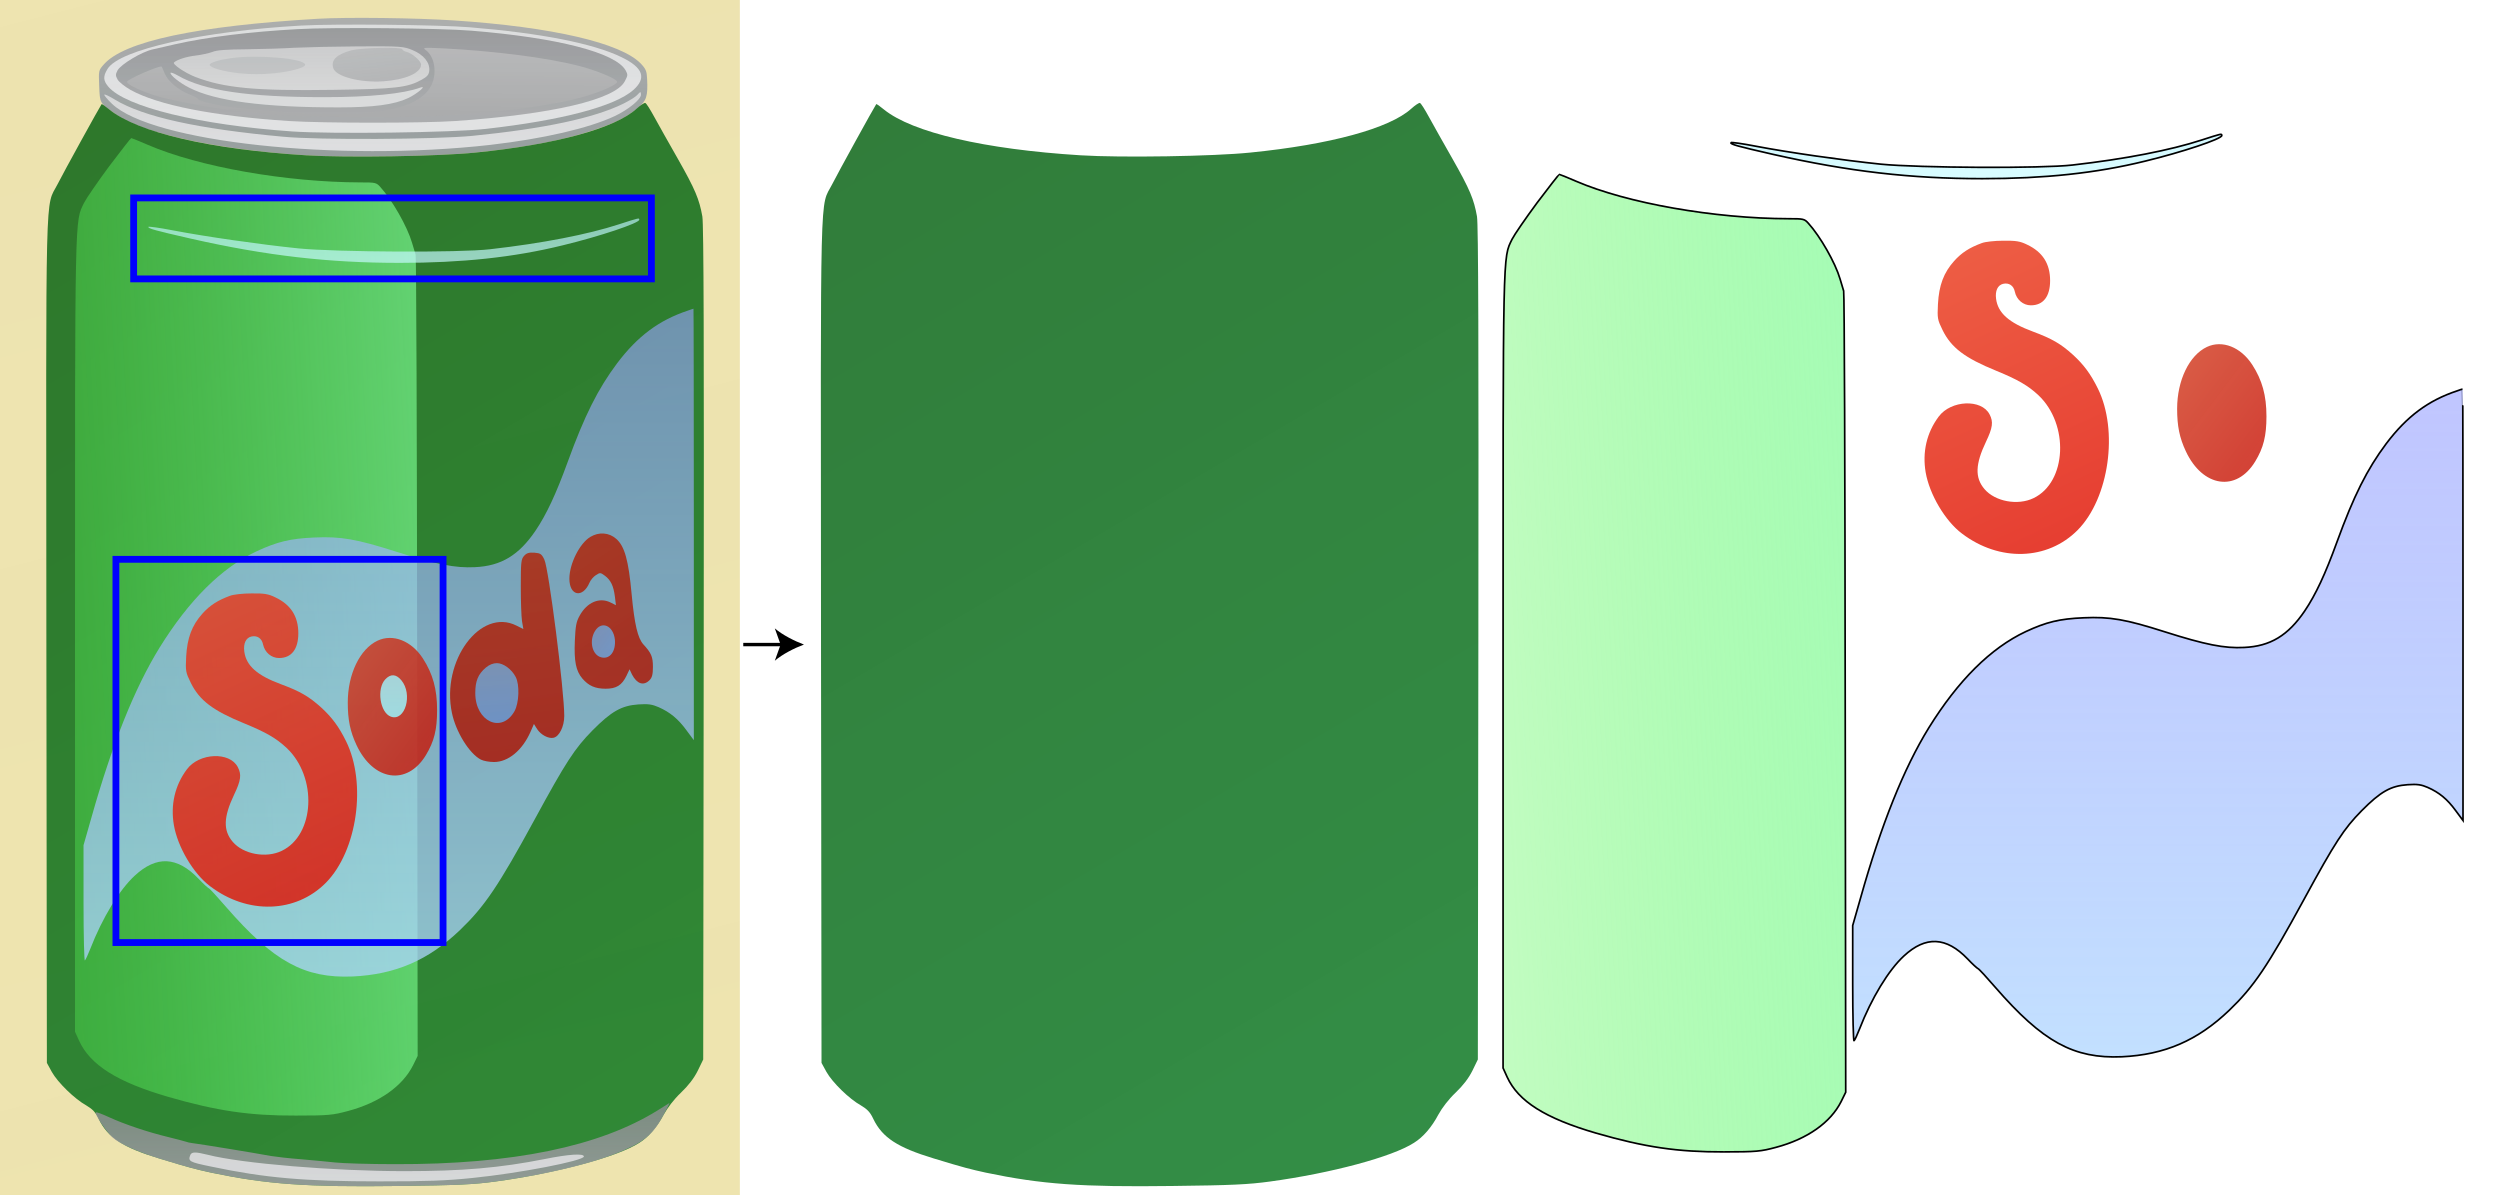 <?xml version="1.0" encoding="utf-8"?>
<!-- Generator: Adobe Illustrator 26.5.0, SVG Export Plug-In . SVG Version: 6.00 Build 0)  -->
<svg version="1.1" id="图层_1" xmlns="http://www.w3.org/2000/svg" xmlns:xlink="http://www.w3.org/1999/xlink" x="0px" y="0px"
	 viewBox="0 0 1466.5 701" style="enable-background:new 0 0 1466.5 701;" xml:space="preserve">
<style type="text/css">
	.st0{fill:none;}
	.st1{fill:#D3D3D3;}
	.st2{fill:url(#SVGID_00000114045026532573490120000008182173064314738864_);}
	.st3{fill:url(#region-1-1_00000062177487749846660930000000699979964183067068_);}
	.st4{fill:url(#region-2-1_00000134240739326953705140000017946111773282949305_);}
	.st5{fill:url(#region-2-2_00000086665521107660339950000011776726917938298249_);}
	.st6{fill:url(#region-3-1_00000026880355755885758110000013809175124707050126_);}
	.st7{fill:url(#region-3-2_00000060730900710046849920000002743099776028690085_);}
	.st8{fill:url(#region-3-3_00000076580923517391722050000000074111097751992234_);}
	.st9{fill:url(#region-3-4_00000037673959217203432550000007884608549625558937_);}
	.st10{fill:url(#region-4-1_00000160903826446380768440000005621716134773697943_);}
	.st11{fill:url(#region-4-2_00000030480950957226424170000001088152388976063120_);}
	.st12{fill:url(#region-4-3_00000121987056800062277500000006789322946373137837_);}
	.st13{fill:url(#region-4-4_00000116957997511739698100000002981422241912338064_);}
	.st14{fill:url(#region-5-1_00000145041657048163135730000005803141757278548099_);}
	.st15{fill:url(#region-5-2_00000102537052239862522100000017293761345268844949_);}
	.st16{fill:url(#region-5-3_00000119106771630898902580000011939591405658994622_);}
	.st17{fill:url(#region-5-4_00000137090352930922512440000004772922283452901509_);}
	.st18{fill:url(#region-5-5_00000149344239643442707810000008184049315035217072_);}
	.st19{fill:url(#region-5-6_00000015313620245574723200000018013758943752944553_);}
	.st20{fill:url(#region-5-7_00000000916915090826360640000009083286541096171944_);}
	.st21{fill:url(#region-6-1_00000106112702870331733170000006570149666350125703_);}
	.st22{fill:url(#region-6-2_00000150792195640730735510000018314670320099407512_);}
	.st23{fill:url(#region-6-3_00000113345231325330926010000006607447319011239585_);}
	.st24{fill:url(#region-6-4_00000132805306720994897820000012729925415570863536_);}
	.st25{fill:url(#region-6-5_00000159444278974845146340000018431401343301791645_);}
	.st26{fill:url(#region-3-3-2_00000163781689590867857660000006858392030449272993_);stroke:#000000;stroke-miterlimit:10;}
	.st27{fill:url(#region-4-2-2_00000076579101533608339320000004654261217903926198_);stroke:#000000;stroke-miterlimit:10;}
	.st28{fill:url(#region-4-3-2_00000023245281114448243510000003042471512669379492_);stroke:#000000;stroke-miterlimit:10;}
	.st29{fill:url(#region-5-4-2_00000137095712965824047100000013976629224678271165_);}
	.st30{fill:url(#region-5-7-2_00000001640645651957355230000007894672618625418398_);}
	.st31{fill:none;stroke:#000000;stroke-width:2;stroke-miterlimit:10;}
	.st32{fill:none;stroke:#0000FF;stroke-width:4;stroke-miterlimit:10;}
	.st33{fill:url(#region-2-2_00000159436355555357193980000011409682135967809190_);}
</style>
<pattern  y="701" width="40" height="40" patternUnits="userSpaceOnUse" id="SVGID_1_" viewBox="0 -40 40 40" style="overflow:visible;">
	<g>
		<rect y="-40" class="st0" width="40" height="40"/>
		<g>
			<rect y="-40" class="st0" width="40" height="40"/>
			<g>
				<rect y="-40" class="st0" width="40" height="40"/>
				<g>
					<rect y="-40" class="st0" width="40" height="40"/>
					<rect y="-40" class="st0" width="40" height="40"/>
					<rect y="-20" class="st1" width="20" height="20"/>
					<rect x="20" y="-40" class="st1" width="20" height="20"/>
				</g>
			</g>
		</g>
	</g>
</pattern>
<g id="_图层_3">
	<g id="_图层_1">
		
			<pattern  id="SVGID_00000071556320700689179640000012053147905717254062_" xlink:href="#SVGID_1_" patternTransform="matrix(1 0 0 -1 223 -33318.242)">
		</pattern>
		<rect style="fill:url(#SVGID_00000071556320700689179640000012053147905717254062_);" width="1466.5" height="701"/>
	</g>
</g>
<g id="_图层_1-2">
	<g id="layer-1">
		
			<linearGradient id="region-1-1_00000001648189528583284470000018134888337281521049_" gradientUnits="userSpaceOnUse" x1="-1403.349" y1="890.739" x2="-1403.169" y2="891.87" gradientTransform="matrix(434 0 0 701 609231 -624457)">
			<stop  offset="0" style="stop-color:#EDE3AF;stop-opacity:0.99"/>
			<stop  offset="1" style="stop-color:#EEE4AF"/>
		</linearGradient>
		<path id="region-1-1" style="fill:url(#region-1-1_00000001648189528583284470000018134888337281521049_);" d="M0,350.5V701h434V0
			H0V350.5z"/>
	</g>
	<g id="layer-2">
		
			<linearGradient id="region-2-1_00000152264317923738419450000015898867176870194096_" gradientUnits="userSpaceOnUse" x1="-1402.128" y1="896.966" x2="-1402.128" y2="897.966" gradientTransform="matrix(321.71 0 0 81.36 451297.406 -72967.969)">
			<stop  offset="0" style="stop-color:#3248A8;stop-opacity:0.34"/>
			<stop  offset="1" style="stop-color:#324F8A;stop-opacity:0.46"/>
		</linearGradient>
		<path id="region-2-1" style="fill:url(#region-2-1_00000152264317923738419450000015898867176870194096_);" d="M186.5,11
			C115.3,15.2,72.8,24.2,60.9,37.8c-3.1,3.5-3.1,3.6-2.7,12.8c0.4,10.2,0.2,9.8,10,16.6C84.8,78.6,128,87.9,179.5,91.1
			c23.8,1.5,78.1,0.6,99.5-1.6c28.5-2.9,50.5-7,68.8-13c12.7-4.2,19.6-7.6,26.2-13c5.3-4.4,6.1-7,5.6-17.2c-0.2-4.5-0.7-5.8-3.6-8.9
			C364.4,25.2,323.9,15.8,266.5,12C244.3,10.5,203.6,10,186.5,11z"/>
		
			<linearGradient id="region-2-2_00000041264938180507967260000003283613984717223859_" gradientUnits="userSpaceOnUse" x1="-1403.07" y1="890.796" x2="-1402.65" y2="891.986" gradientTransform="matrix(385.77 0 0 635.46 541400.875 -566068.312)">
			<stop  offset="0" style="stop-color:#005D0B;stop-opacity:0.81"/>
			<stop  offset="1" style="stop-color:#007218;stop-opacity:0.8"/>
		</linearGradient>
		<path id="region-2-2" style="fill:url(#region-2-2_00000041264938180507967260000003283613984717223859_);" d="M373.4,63.8
			c-12.7,11.5-47.5,21-94.4,25.7c-21.4,2.2-75.7,3.1-99.5,1.6C123,87.6,80.8,77.7,64.2,64.3c-2.4-2-4.4-3.4-4.6-3.2
			C58.5,62.6,36.8,102,33.8,108c-7.4,14.6-6.8-7.9-6.6,267.6l0.3,247.9l2.9,5.3c3.5,6.2,13.3,15.8,20.3,19.7c3.7,2.2,5.4,4,7.2,7.9
			c5.3,10.9,14.1,16.7,35.6,23.2c17.7,5.4,21.4,6.3,30.5,8.3c32.5,6.8,55.9,8.5,109.4,7.8c35-0.4,44.6-0.9,57.1-2.6
			c36-4.9,71.8-14.5,84.5-22.7c5.5-3.4,10.5-9.3,14.3-16.5c2.2-4,6-9,10.1-12.9c4.5-4.3,7.7-8.5,9.9-12.9l3.2-6.6l0.3-244
			c0.2-174,0-245.9-0.8-250.5c-1.8-10.1-4.1-15.7-14.3-33.7c-5.3-9.2-11.5-20.4-13.9-24.7c-2.4-4.4-4.7-8.1-5.3-8.2
			C378,60.2,375.6,61.8,373.4,63.8L373.4,63.8z"/>
	</g>
	<g id="layer-3">
		
			<linearGradient id="region-3-1_00000013159730120171921300000005660660224001207708_" gradientUnits="userSpaceOnUse" x1="-1402.038" y1="898.935" x2="-1402.038" y2="899.935" gradientTransform="matrix(314.99 0 0 63.48 441846.562 -57047.359)">
			<stop  offset="0" style="stop-color:#E9EAEB;stop-opacity:0.8"/>
			<stop  offset="1" style="stop-color:#F8F7F9;stop-opacity:0.76"/>
		</linearGradient>
		<path id="region-3-1" style="fill:url(#region-3-1_00000013159730120171921300000005660660224001207708_);" d="M176.5,15
			C118.7,18.3,70,29.1,63.1,40.4c-2.7,4.4-2.6,6.8,0.4,10.4c10,11.9,53.4,22.5,107.8,26.3c23.2,1.6,94.3,0.7,113.7-1.5
			c44.5-5,75.6-13.2,86.5-22.8c7.9-7,5.8-13.1-6.8-19.2c-16.5-8.1-47.5-14.2-89.2-17.6C257.8,14.5,196.1,13.9,176.5,15z"/>
		
			<linearGradient id="region-3-2_00000182509289951401479260000017715534455932258998_" gradientUnits="userSpaceOnUse" x1="-1402.031" y1="906.42" x2="-1402.031" y2="907.42" gradientTransform="matrix(314.83 0 0 34.52 441619.812 -31238.56)">
			<stop  offset="0" style="stop-color:#E4E4E5;stop-opacity:0.77"/>
			<stop  offset="1" style="stop-color:#EFEEF0;stop-opacity:0.8"/>
		</linearGradient>
		<path id="region-3-2" style="fill:url(#region-3-2_00000182509289951401479260000017715534455932258998_);" d="M373.6,55.9
			c-0.9,1-4.5,3.2-7.9,4.9c-17.3,8.5-46.5,14.7-88.6,18.9c-21.8,2.1-90.1,2.5-111.1,0.5c-50-4.6-81.7-11.6-98.5-21.7
			c-3.2-2-6-3.3-6.3-3s1.7,2.7,4.4,5.3C88.9,83.3,197.9,95.1,287.5,85c31.1-3.6,57.7-9.7,73.1-16.9c8-3.8,15.4-9.8,15.4-12.6
			C376,53.6,375.7,53.6,373.6,55.9z"/>
		
			<linearGradient id="region-3-3_00000085228003186417337790000017728166964985766042_" gradientUnits="userSpaceOnUse" x1="-1400.061" y1="891.573" x2="-1398.681" y2="891.363" gradientTransform="matrix(201 0 0 573.4 281444.688 -510814.312)">
			<stop  offset="0" style="stop-color:#57F755;stop-opacity:0.36"/>
			<stop  offset="1" style="stop-color:#85FBA1;stop-opacity:0.76"/>
		</linearGradient>
		<path id="region-3-3" style="fill:url(#region-3-3_00000085228003186417337790000017728166964985766042_);" d="M64,97.6
			c-6.8,9.2-13.4,18.8-14.7,21.4c-5.5,11.4-5.3,2.6-5.3,254.2v232l2.4,5.3c6.5,14.2,22.3,24.2,52.2,32.9c28.7,8.3,48,11.1,74.9,11
			c19.3,0,21.8-0.3,30.7-2.7c18.3-4.9,31.9-14.5,38.1-26.8l2.7-5.5l-0.3-233.9c-0.1-128.7-0.5-234.9-0.9-236.1
			c-0.3-1.1-1.3-4.3-2.1-7c-2.8-9.6-11.7-25.1-18.6-32.7c-2.3-2.6-2.9-2.7-11.5-2.7c-43.8-0.1-94.9-9.1-124.8-22
			c-5.1-2.2-9.5-4-9.8-4S70.9,88.5,64,97.6L64,97.6z"/>
		
			<linearGradient id="region-3-4_00000139989048384882814740000009758063472527729542_" gradientUnits="userSpaceOnUse" x1="-1402.329" y1="901.608" x2="-1402.309" y2="903.388" gradientTransform="matrix(336.59 0 0 48.85 472234.281 -43392.621)">
			<stop  offset="0" style="stop-color:#9E90A3;stop-opacity:0.7"/>
			<stop  offset="1" style="stop-color:#BFB0C3;stop-opacity:0.83"/>
		</linearGradient>
		<path id="region-3-4" style="fill:url(#region-3-4_00000139989048384882814740000009758063472527729542_);" d="M386,651.2
			c-34.2,21.4-85.3,31.9-154.5,31.7c-14.8,0-30.6-0.5-35-1s-13.4-1.3-20.1-1.9c-6.6-0.5-14.5-1.4-17.5-1.9c-10.8-2-41.5-7-46.4-7.6
			c-1.1-0.1-2.7-0.5-3.5-0.8s-5.5-1.5-10.3-2.7c-12-2.9-25.7-7.5-34.6-11.6c-4.1-1.9-7.6-3.2-7.9-2.9c-0.9,0.9,6.4,11.8,10.1,15
			c4.2,3.6,14.8,8.3,27.2,12.1c17.7,5.4,21.4,6.3,30.5,8.3c32.5,6.8,55.9,8.5,109.4,7.8c35-0.4,44.6-0.9,57.1-2.6
			c27.8-3.8,53.8-9.8,70.5-16.3c16.5-6.5,22-10.9,28.4-23.1c2-3.7,3.5-6.7,3.3-6.7C392.6,647.1,389.6,648.9,386,651.2L386,651.2z"/>
	</g>
	<g id="layer-4">
		
			<linearGradient id="region-4-1_00000016049669351724217760000009816153583711379122_" gradientUnits="userSpaceOnUse" x1="-1401.798" y1="900.21" x2="-1401.798" y2="901.21" gradientTransform="matrix(299.94 0 0 55.51 420673.312 -49957.398)">
			<stop  offset="0" style="stop-color:#2B2F32;stop-opacity:0.38"/>
			<stop  offset="1" style="stop-color:#383C40;stop-opacity:0.32"/>
		</linearGradient>
		<path id="region-4-1" style="fill:url(#region-4-1_00000016049669351724217760000009816153583711379122_);" d="M174.5,17.1
			c-27.6,1.5-52.9,4.6-71.5,8.8C98.3,27,92.3,28.3,89.5,29C83.1,30.4,71,37.7,69,41.2c-1.3,2.5-1.3,3.1,0,5.5c0.8,1.4,4.2,4.1,7.5,6
			c16.2,9,48.6,15.4,93,18.3c20.2,1.3,78.5,1.3,97.5,0c56.8-3.9,93.8-12.5,99.5-23.3c1.8-3.4,1.9-3.9,0.5-6.4
			c-5.8-10.4-40-19.2-90.5-23.3C258.8,16.5,194.1,15.9,174.5,17.1z"/>
		
			<linearGradient id="region-4-2_00000015335114884751767810000015831296181445030022_" gradientUnits="userSpaceOnUse" x1="-1401.615" y1="911.808" x2="-1401.615" y2="912.809" gradientTransform="matrix(288 0 0 26 403896 -23581.93)">
			<stop  offset="0" style="stop-color:#BCF4FF;stop-opacity:0.65"/>
			<stop  offset="1" style="stop-color:#C6FBFF;stop-opacity:0.69"/>
		</linearGradient>
		<path id="region-4-2" style="fill:url(#region-4-2_00000015335114884751767810000015831296181445030022_);" d="M363,131.6
			c-18.1,5.9-44.7,11.1-75.5,14.6c-17.6,2.1-90.5,1.7-112.5-0.5c-22.4-2.3-54.4-6.9-73.2-10.5c-8.2-1.6-14.8-2.5-14.8-2.1
			c0,1,3.6,2,25,6.9c44.2,10,80.7,14.2,122.5,14.2c36.3,0,66.8-3.2,95.6-10.3c21.5-5.2,44.9-13,44.9-15
			C375,127.7,375.1,127.7,363,131.6L363,131.6z"/>
		
			<linearGradient id="region-4-3_00000041267990110719702960000004343051414598295954_" gradientUnits="userSpaceOnUse" x1="-1402.57" y1="891.445" x2="-1402.57" y2="892.445" gradientTransform="matrix(358 0 0 391.8 502348 -349084.094)">
			<stop  offset="0" style="stop-color:#98A1FF;stop-opacity:0.61"/>
			<stop  offset="1" style="stop-color:#AED6FF;stop-opacity:0.75"/>
		</linearGradient>
		<path id="region-4-3" style="fill:url(#region-4-3_00000041267990110719702960000004343051414598295954_);" d="M403.5,182.2
			c-16.9,5.6-29.5,15-41.5,30.9c-11.3,15.1-19.1,30.7-29,57.9c-6.8,18.7-12.4,30.7-18.8,40.2c-9.8,14.5-20.2,20.8-35.6,21.5
			c-11.5,0.6-22.7-1.6-46.6-9.2c-22.9-7.3-32.1-8.9-47.5-8.2c-14.3,0.6-21.9,2.5-34,8.1c-20.6,9.7-39.6,28.6-56.9,56.5
			c-14.6,23.7-27.8,56.5-40,99.8L49,495.8v34.3c0,18.9,0.4,33.9,0.8,33.3c0.5-0.5,1.9-3.6,3.2-6.9c7-18,17-34.5,26-42.8
			c12.8-11.9,24.9-11.3,37.4,1.7c2.8,3,5.6,5.5,6.1,5.7c0.6,0.2,5.1,5.1,10.1,10.9c27.9,32.1,46,42,74.3,40.8
			c25.1-1.2,44.4-9.5,63-27.3c14.4-13.8,22.6-26,43.6-64.6c18.6-34.2,23.6-41.8,34-52.4c11.2-11.3,17.1-14.6,27-15.3
			c5.8-0.4,8.1,0,11.8,1.6c6.8,3,11.5,6.9,16.4,13.6l4.3,5.8V307.6c0-69.6-0.1-126.6-0.2-126.5C406.6,181.1,405.2,181.6,403.5,182.2
			L403.5,182.2z"/>
		
			<linearGradient id="region-4-4_00000037676717642540793350000004401408991071606970_" gradientUnits="userSpaceOnUse" x1="-1400.418" y1="923.487" x2="-1400.278" y2="931.167" gradientTransform="matrix(231.39 0 0 16.93 324269.656 -14955.06)">
			<stop  offset="0" style="stop-color:#E7E6E9;stop-opacity:0.8"/>
			<stop  offset="1" style="stop-color:#EEEFF0;stop-opacity:0.8"/>
		</linearGradient>
		<path id="region-4-4" style="fill:url(#region-4-4_00000037676717642540793350000004401408991071606970_);" d="M111.6,677.6
			c-1.4,3.6-0.5,4.1,12.2,6.7c31.7,6.7,55,8.7,98.8,8.7c27.7,0,39.1-0.4,54.5-2c27.7-2.8,65.4-10.1,65.4-12.6c0-1.9-8.6-1.4-23,1.5
			c-26.3,5.2-48.3,7.1-82.1,7.1c-41.5,0-95.7-4.5-115.5-9.6C114.6,675.6,112.4,675.6,111.6,677.6L111.6,677.6z"/>
	</g>
	<g id="layer-5">
		
			<linearGradient id="region-5-1_00000170275363569283169850000011092855415046661564_" gradientUnits="userSpaceOnUse" x1="-1397.125" y1="912.075" x2="-1397.025" y2="915.356" gradientTransform="matrix(149.87 0 0 25.67 209562.516 -23383.1)">
			<stop  offset="0" style="stop-color:#E4E4E4;stop-opacity:0.67"/>
			<stop  offset="1" style="stop-color:#FFFFFF;stop-opacity:0.8"/>
		</linearGradient>
		<path id="region-5-1" style="fill:url(#region-5-1_00000170275363569283169850000011092855415046661564_);" d="M173,28
			c-6.3,0.4-19.1,0.8-28.3,0.9c-12.1,0.1-17.7,0.5-20.2,1.6c-1.9,0.7-6.3,1.7-9.8,2.1c-5.1,0.6-10.7,2.3-12.6,4
			c-1.2,1,6.3,6.1,12.4,8.5c16.8,6.5,35.2,8.3,80.9,7.6c36.5-0.5,43.5-1.3,51.9-5.9c3.3-1.8,4.3-3,4.5-5.3c0.5-4.8-3.4-9.5-9.8-12.1
			c-5.3-2.2-6.6-2.3-31.5-2.2C196.2,27.3,179.3,27.7,173,28L173,28z"/>
		
			<linearGradient id="region-5-2_00000161632324771954800080000010677979024404896933_" gradientUnits="userSpaceOnUse" x1="-1401.642" y1="904.964" x2="-1401.312" y2="899.244" gradientTransform="matrix(287.46 0 0 40.67 403124.531 -36732.91)">
			<stop  offset="0" style="stop-color:#A9AAAB;stop-opacity:0.99"/>
			<stop  offset="1" style="stop-color:#FFFFFF;stop-opacity:0.63"/>
		</linearGradient>
		<path id="region-5-2" style="fill:url(#region-5-2_00000161632324771954800080000010677979024404896933_);" d="M249.9,29.5
			c5.1,3.8,6.6,13.6,3.1,20.6c-8.6,16.8-44.1,20.8-115.5,13c-8.9-1-21.5-3.9-21.5-5.1c0-0.4-2-1.5-4.4-2.4
			c-6.8-2.6-13.1-7.9-15-12.5c-0.9-2.3-1.7-4.1-1.9-4.1c-2.8,0-19.1,7.2-20.1,8.8c-0.9,1.5,8.3,5.9,17.9,8.7c10,2.9,33.1,7.1,47,8.6
			c5,0.5,12.8,1.4,17.5,1.9c15.2,1.7,74,2.3,98,1.1c38.4-2,69.5-6.1,88.3-11.6c9.4-2.7,18.7-6.9,18.7-8.5c0-1.7-12.3-6.8-22.6-9.4
			c-18.8-4.8-49.8-8.7-78.9-10.2C248,27.8,247.6,27.9,249.9,29.5z"/>
		
			<linearGradient id="region-5-3_00000155865310309670072260000000781534528680230279_" gradientUnits="userSpaceOnUse" x1="-1397.024" y1="917.808" x2="-1396.684" y2="923.528" gradientTransform="matrix(147.98 0 0 20.37 206901.906 -18657.34)">
			<stop  offset="0" style="stop-color:#E5E6E7;stop-opacity:0.8"/>
			<stop  offset="1" style="stop-color:#EBEBEC;stop-opacity:0.8"/>
		</linearGradient>
		<path id="region-5-3" style="fill:url(#region-5-3_00000155865310309670072260000000781534528680230279_);" d="M100,42.8
			c0,1.5,5.7,6,10.9,8.6c15.4,7.9,43.8,11.6,87.7,11.6c20.5,0,32.7-1.6,40.9-5.5c5.4-2.6,11.3-7.7,7-6.1c-9.8,3.6-29.5,5.6-56,5.6
			c-45,0-70.8-3.8-86.2-12.7C101.9,42.9,100,42.3,100,42.8z"/>
		
			<linearGradient id="region-5-4_00000124150109308385479720000008884414695381605277_" gradientUnits="userSpaceOnUse" x1="-1393.694" y1="893.008" x2="-1393.374" y2="894.178" gradientTransform="matrix(108.12 0 0 183.76 150819.328 -163768.375)">
			<stop  offset="0" style="stop-color:#EB3B1B;stop-opacity:0.81"/>
			<stop  offset="1" style="stop-color:#E00F00;stop-opacity:0.81"/>
		</linearGradient>
		<path id="region-5-4" style="fill:url(#region-5-4_00000124150109308385479720000008884414695381605277_);" d="M134.9,349.5
			c-7.3,2.7-11.8,5.6-16.2,10.5c-6.1,6.8-8.9,14.2-9.5,25.3c-0.4,8.3-0.3,9.1,2.7,15.2c5.1,10.4,13.1,16.4,31.5,23.9
			c12.7,5.2,18.7,8.7,24.7,14.3c18.2,17.1,16.7,51-2.8,60.4c-9.3,4.5-22.6,2-28.8-5.3c-5.7-6.7-5.4-14.6,0.9-27.8
			c3.9-8.2,4.4-11.6,2.1-16c-4.7-9.2-22.6-8.4-29.8,1.2s-9.7,21-7.7,32.8c2.2,12.8,11.4,28.5,21.3,35.9c22,16.7,50.2,15.8,67.9-2.1
			c18.4-18.7,24-58.3,11.8-83c-4.2-8.5-8.2-13.9-14.5-19.7c-7.2-6.5-12.3-9.5-23.6-13.7c-14.1-5.2-20.5-10.9-21.6-19.2
			c-0.6-4.7,0.9-8,4.1-8.8c3.4-0.8,6.2,1,6.9,4.6c1,4.7,4.9,8,9.4,8c7.3,0,11.3-5.2,11.3-14.5c0-9.9-4.4-16.8-13.5-21.1
			c-4.1-2-6.5-2.4-14-2.3C142.6,348.1,136.9,348.7,134.9,349.5L134.9,349.5z"/>
		
			<linearGradient id="region-5-5_00000064353300907946374980000017421474442404560823_" gradientUnits="userSpaceOnUse" x1="-1378.055" y1="896.149" x2="-1377.655" y2="897.309" gradientTransform="matrix(49 0 0 91.07 67870 -81304.633)">
			<stop  offset="0" style="stop-color:#B21F00;stop-opacity:0.8"/>
			<stop  offset="1" style="stop-color:#AC1300;stop-opacity:0.81"/>
		</linearGradient>
		<path id="region-5-5" style="fill:url(#region-5-5_00000064353300907946374980000017421474442404560823_);" d="M346.2,315
			c-6.2,3.8-12.2,15.7-12.2,24.5c0,10.1,7.8,11.6,11.8,2.3c0.6-1.5,2.3-3.5,3.7-4.4c2.5-1.6,2.7-1.6,5.3,0.3c3.5,2.6,5.1,6,5.9,12.3
			l0.6,5l-3.2-1.6c-6.5-3.2-13.7-0.1-18,7.6c-2.1,3.7-2.5,6.1-2.9,14.9c-0.5,12,0.6,17.6,4.4,22.1c3.7,4.3,7.5,6,13.7,6
			s9.5-2,12.2-7.6l1.8-3.8l1.4,3c2.9,5.6,6.8,6.9,10.3,3.4c1.5-1.5,2-3.3,2-7.8c0-5.9-0.9-8.1-5.6-13.2c-3.3-3.7-5.2-11.6-6.9-29.6
			c-1.8-19.8-4.1-28-9-32.3C357.2,312.3,351.3,311.9,346.2,315L346.2,315z"/>
		
			<linearGradient id="region-5-6_00000168100766834742292660000010782152445088852149_" gradientUnits="userSpaceOnUse" x1="-1385.57" y1="894.588" x2="-1385.491" y2="895.638" gradientTransform="matrix(66.98 0 0 122.85 93099.266 -109576.812)">
			<stop  offset="0" style="stop-color:#B32102;stop-opacity:0.8"/>
			<stop  offset="1" style="stop-color:#AA1000;stop-opacity:0.82"/>
		</linearGradient>
		<path id="region-5-6" style="fill:url(#region-5-6_00000168100766834742292660000010782152445088852149_);" d="M307.4,326.1
			c-1.7,1.9-1.9,3.7-1.9,17.8c0,8.6,0.3,17.7,0.7,20.4l0.8,4.7l-4-2c-21.1-10.7-44.3,20.6-37.9,51.2c2.3,11.1,10.2,23.9,17,27.4
			c1.6,0.8,5,1.4,7.7,1.4c8.3,0,16.6-6.8,21.4-17.7l2-4.6l1.9,3c2.1,3.3,6.6,5.7,9.5,5.1c3.4-0.6,6.4-6.6,6.4-12.8
			c0-14.9-9.1-86.5-11.7-91.8c-1.6-3.3-2.3-3.7-5.9-4C310.3,324,308.9,324.4,307.4,326.1z"/>
		
			<linearGradient id="region-5-7_00000078043388532831822740000002448354173901488026_" gradientUnits="userSpaceOnUse" x1="-1380.113" y1="896.996" x2="-1379.183" y2="898.067" gradientTransform="matrix(52.4 0 0 80.72 72523.805 -72034.18)">
			<stop  offset="0" style="stop-color:#D1391C;stop-opacity:0.81"/>
			<stop  offset="1" style="stop-color:#C60D00;stop-opacity:0.8"/>
		</linearGradient>
		<path id="region-5-7" style="fill:url(#region-5-7_00000078043388532831822740000002448354173901488026_);" d="M221.5,375.8
			c-10.4,4.9-17.5,19.6-17.5,36.3c0,10.1,1.4,17,5.1,24.9c9.9,21.2,29.7,24.1,40.7,6c4.9-8.1,6.6-15,6.6-26.5
			c0-12.2-2.5-21.2-8.3-30.2C241.4,375.9,230.5,371.6,221.5,375.8L221.5,375.8z"/>
	</g>
	<g id="layer-6">
		
			<linearGradient id="region-6-1_00000139274848864019379850000014735086859167907459_" gradientUnits="userSpaceOnUse" x1="-1379.649" y1="918.569" x2="-1378.899" y2="920.909" gradientTransform="matrix(51.84 0 0 19.8 71728.992 -18164.789)">
			<stop  offset="0" style="stop-color:#B6B8B9;stop-opacity:0.71"/>
			<stop  offset="1" style="stop-color:#A0A2A4;stop-opacity:0.82"/>
		</linearGradient>
		<path id="region-6-1" style="fill:url(#region-6-1_00000139274848864019379850000014735086859167907459_);" d="M206.2,29.5
			c-8.8,2.4-12.2,5.7-10.7,10.5c1.6,4.9,15.6,8.6,29.3,7.7c13-0.9,22.2-4.9,22.2-9.8c0-2.1-5.2-6.7-8.6-7.5c-1.3-0.3-2.4-1-2.4-1.5
			C236,27.4,212.1,28,206.2,29.5z"/>
		
			<linearGradient id="region-6-2_00000076565898853640408320000005454566658767597990_" gradientUnits="userSpaceOnUse" x1="-1381.375" y1="945.216" x2="-1381.375" y2="946.216" gradientTransform="matrix(56 0 0 10.27 77508 -9670.76)">
			<stop  offset="0" style="stop-color:#BCBEBF;stop-opacity:0.8"/>
			<stop  offset="1" style="stop-color:#C0C2C4;stop-opacity:0.8"/>
		</linearGradient>
		<path id="region-6-2" style="fill:url(#region-6-2_00000076565898853640408320000005454566658767597990_);" d="M135.5,34.1
			c-7,1-12.5,2.7-12.5,3.9c0,1.7,8.4,4.1,17.7,5c6.3,0.7,13.1,0.7,19.8,0c9.8-0.9,18.5-3.3,18.5-5C179,34.3,151,31.9,135.5,34.1z"/>
		
			<linearGradient id="region-6-3_00000044886316660931279890000000570111413633129129_" gradientUnits="userSpaceOnUse" x1="-1316.941" y1="913.005" x2="-1316.941" y2="914.005" gradientTransform="matrix(15.68 0 0 24.65 20880.549 -22105.43)">
			<stop  offset="0" style="stop-color:#9FF6FF;stop-opacity:0.81"/>
			<stop  offset="1" style="stop-color:#98F7FF;stop-opacity:0.85"/>
		</linearGradient>
		<path id="region-6-3" style="fill:url(#region-6-3_00000044886316660931279890000000570111413633129129_);" d="M226,398.5
			c-5.2,5.5-3.1,19.6,3.3,21.9c8.4,3,13-13.2,6.1-21.4C232.3,395.3,229.1,395.2,226,398.5L226,398.5z"/>
		
			<linearGradient id="region-6-4_00000075860276574651967210000011193983897713917081_" gradientUnits="userSpaceOnUse" x1="-1303.443" y1="919.839" x2="-1302.414" y2="920.799" gradientTransform="matrix(13.59 0 0 18.99 18058.481 -17103.42)">
			<stop  offset="0" style="stop-color:#69B8EF;stop-opacity:0.69"/>
			<stop  offset="1" style="stop-color:#62B8FA;stop-opacity:0.74"/>
		</linearGradient>
		<path id="region-6-4" style="fill:url(#region-6-4_00000075860276574651967210000011193983897713917081_);" d="M349,370.2
			c-3.6,5.9-1.6,14.1,3.7,15.4c5,1.3,8.6-3.4,8-10.4C359.8,366.9,352.8,363.9,349,370.2z"/>
		
			<linearGradient id="region-6-5_00000091013894763933989370000008885916291605264556_" gradientUnits="userSpaceOnUse" x1="-1350.992" y1="906.14" x2="-1350.962" y2="907.18" gradientTransform="matrix(25.28 0 0 35.11 34444.211 -31423.131)">
			<stop  offset="0" style="stop-color:#6CB0E1;stop-opacity:0.76"/>
			<stop  offset="1" style="stop-color:#5FA9EC;stop-opacity:0.81"/>
		</linearGradient>
		<path id="region-6-5" style="fill:url(#region-6-5_00000091013894763933989370000008885916291605264556_);" d="M285,391.6
			c-4.6,3.9-6.2,7.9-6.2,15c0,16.7,15.5,23.9,23,10.6c2.7-4.8,3.1-15.6,0.7-20.1c-2.3-4.5-7.2-8.1-11-8.1
			C289.3,389,287,389.9,285,391.6z"/>
	</g>
</g>
<linearGradient id="region-3-3-2_00000028289317017073094110000017287885246509968546_" gradientUnits="userSpaceOnUse" x1="-1395.9" y1="891.616" x2="-1394.52" y2="891.396" gradientTransform="matrix(201 0 0 573.4 281444.688 -510814.312)">
	<stop  offset="0" style="stop-color:#57F755;stop-opacity:0.36"/>
	<stop  offset="1" style="stop-color:#85FBA1;stop-opacity:0.76"/>
</linearGradient>
<path id="region-3-3-2" style="fill:url(#region-3-3-2_00000028289317017073094110000017287885246509968546_);stroke:#000000;stroke-miterlimit:10;" d="
	M901.7,118.9c-6.8,9.2-13.4,18.8-14.7,21.4c-5.5,11.4-5.3,2.6-5.3,254.2v232l2.4,5.3c6.5,14.2,22.3,24.2,52.2,32.9
	c28.7,8.3,48,11.1,74.9,11c19.3,0,21.8-0.3,30.7-2.7c18.3-4.9,31.9-14.5,38.1-26.8l2.7-5.5l-0.3-233.9
	c-0.1-128.7-0.5-234.9-0.9-236.1c-0.3-1.1-1.3-4.3-2.1-7c-2.8-9.6-11.7-25.1-18.6-32.7c-2.3-2.6-2.9-2.7-11.5-2.7
	c-43.8-0.1-94.9-9.1-124.8-22c-5.1-2.2-9.5-4-9.8-4S908.6,109.8,901.7,118.9L901.7,118.9z"/>
<linearGradient id="region-4-2-2_00000112629101574386196700000012067820018614307769_" gradientUnits="userSpaceOnUse" x1="-1398.391" y1="909.911" x2="-1398.391" y2="910.911" gradientTransform="matrix(288 0 0 26 403896 -23581.93)">
	<stop  offset="0" style="stop-color:#BCF4FF;stop-opacity:0.65"/>
	<stop  offset="1" style="stop-color:#C6FBFF;stop-opacity:0.69"/>
</linearGradient>
<path id="region-4-2-2" style="fill:url(#region-4-2-2_00000112629101574386196700000012067820018614307769_);stroke:#000000;stroke-miterlimit:10;" d="
	M1291.3,82.2c-18.1,5.9-44.7,11.1-75.5,14.6c-17.6,2.1-90.5,1.7-112.5-0.5c-22.4-2.3-54.4-6.9-73.2-10.5c-8.2-1.6-14.8-2.5-14.8-2.1
	c0,1,3.6,2,25,6.9c44.2,10,80.7,14.2,122.5,14.2c36.3,0,66.8-3.2,95.6-10.3c21.5-5.2,44.9-13,44.9-15
	C1303.3,78.3,1303.4,78.3,1291.3,82.2z"/>
<linearGradient id="region-4-3-2_00000098185585591206170080000015181750637959686314_" gradientUnits="userSpaceOnUse" x1="-1399.671" y1="891.57" x2="-1399.671" y2="892.57" gradientTransform="matrix(358 0 0 391.8 502348 -349084.094)">
	<stop  offset="0" style="stop-color:#98A1FF;stop-opacity:0.61"/>
	<stop  offset="1" style="stop-color:#AED6FF;stop-opacity:0.75"/>
</linearGradient>
<path id="region-4-3-2" style="fill:url(#region-4-3-2_00000098185585591206170080000015181750637959686314_);stroke:#000000;stroke-miterlimit:10;" d="
	M1441.3,229.3c-16.9,5.6-29.5,15-41.5,30.9c-11.3,15.1-19.1,30.7-29,57.9c-6.8,18.7-12.4,30.7-18.8,40.2
	c-9.8,14.5-20.2,20.8-35.6,21.5c-11.5,0.6-22.7-1.6-46.6-9.2c-22.9-7.3-32.1-8.9-47.5-8.2c-14.3,0.6-21.9,2.5-34,8.1
	c-20.6,9.7-39.6,28.6-56.9,56.5c-14.6,23.7-27.8,56.5-40,99.8l-4.6,16.1v34.3c0,18.9,0.4,33.9,0.8,33.3c0.5-0.5,1.9-3.6,3.2-6.9
	c7-18,17-34.5,26-42.8c12.8-11.9,24.9-11.3,37.4,1.7c2.8,3,5.6,5.5,6.1,5.7c0.6,0.2,5.1,5.1,10.1,10.9c27.9,32.1,46,42,74.3,40.8
	c25.1-1.2,44.4-9.5,63-27.3c14.4-13.8,22.6-26,43.6-64.6c18.6-34.2,23.6-41.8,34-52.4c11.2-11.3,17.1-14.6,27-15.3
	c5.8-0.4,8.1,0,11.8,1.6c6.8,3,11.5,6.9,16.4,13.6l4.3,5.8V354.7c0-69.6-0.1-126.6-0.2-126.5C1444.4,228.2,1443,228.7,1441.3,229.3
	L1441.3,229.3z"/>
<linearGradient id="region-5-4-2_00000073679700830573728500000017809935603302967713_" gradientUnits="userSpaceOnUse" x1="-1384.189" y1="891.885" x2="-1383.869" y2="893.055" gradientTransform="matrix(108.12 0 0 183.76 150819.328 -163768.375)">
	<stop  offset="0" style="stop-color:#EB3B1B;stop-opacity:0.81"/>
	<stop  offset="1" style="stop-color:#E00F00;stop-opacity:0.81"/>
</linearGradient>
<path id="region-5-4-2" style="fill:url(#region-5-4-2_00000073679700830573728500000017809935603302967713_);" d="M1162.5,142.6
	c-7.3,2.7-11.8,5.6-16.2,10.5c-6.1,6.8-8.9,14.2-9.5,25.3c-0.4,8.3-0.3,9.1,2.7,15.2c5.1,10.4,13.1,16.4,31.5,23.9
	c12.7,5.2,18.7,8.7,24.7,14.3c18.2,17.1,16.7,51-2.8,60.4c-9.3,4.5-22.6,2-28.8-5.3c-5.7-6.7-5.4-14.6,0.9-27.8
	c3.9-8.2,4.4-11.6,2.1-16c-4.7-9.2-22.6-8.4-29.8,1.2c-7.2,9.6-9.7,21-7.7,32.8c2.2,12.8,11.4,28.5,21.3,35.9
	c22,16.7,50.2,15.8,67.9-2.1c18.4-18.7,24-58.3,11.8-83c-4.2-8.5-8.2-13.9-14.5-19.7c-7.2-6.5-12.3-9.5-23.6-13.7
	c-14.1-5.2-20.5-10.9-21.6-19.2c-0.6-4.7,0.9-8,4.1-8.8c3.4-0.8,6.2,1,6.9,4.6c1,4.7,4.9,8,9.4,8c7.3,0,11.3-5.2,11.3-14.5
	c0-9.9-4.4-16.8-13.5-21.1c-4.1-2-6.5-2.4-14-2.3C1170.2,141.2,1164.5,141.8,1162.5,142.6L1162.5,142.6z"/>
<linearGradient id="region-5-7-2_00000037659404141059615270000005895624016170697638_" gradientUnits="userSpaceOnUse" x1="-1359.63" y1="894.861" x2="-1358.71" y2="895.931" gradientTransform="matrix(52.4 0 0 80.72 72523.805 -72034.18)">
	<stop  offset="0" style="stop-color:#D1391C;stop-opacity:0.81"/>
	<stop  offset="1" style="stop-color:#C60D00;stop-opacity:0.8"/>
</linearGradient>
<path id="region-5-7-2" style="fill:url(#region-5-7-2_00000037659404141059615270000005895624016170697638_);" d="M1294.6,203.5
	c-10.4,4.9-17.5,19.6-17.5,36.3c0,10.1,1.4,17,5.1,24.9c9.9,21.2,29.7,24.1,40.7,6c4.9-8.1,6.6-15,6.6-26.5
	c0-12.2-2.5-21.2-8.3-30.2C1314.5,203.6,1303.6,199.3,1294.6,203.5z"/>
<g>
	<line class="st31" x1="436" y1="378.1" x2="459.5" y2="378.1"/>
	<path d="M471.6,378.1c-5.7,2.1-12.7,5.7-17.1,9.5l3.4-9.5l-3.4-9.5C458.9,372.4,466,376,471.6,378.1z"/>
</g>
<rect x="78.4" y="116.1" class="st32" width="303.7" height="47.5"/>
<rect x="68" y="328.1" class="st32" width="191.9" height="224.8"/>
<linearGradient id="region-2-2_00000129201177200957314960000009718405068160243094_" gradientUnits="userSpaceOnUse" x1="-1401.892" y1="890.796" x2="-1401.472" y2="891.986" gradientTransform="matrix(385.77 0 0 635.46 541400.875 -566068.312)">
	<stop  offset="0" style="stop-color:#005D0B;stop-opacity:0.81"/>
	<stop  offset="1" style="stop-color:#007218;stop-opacity:0.8"/>
</linearGradient>
<path id="region-2-2_00000057862197506586978730000015861180136712538246_" style="fill:url(#region-2-2_00000129201177200957314960000009718405068160243094_);" d="
	M827.8,63.8c-12.7,11.5-47.5,21-94.4,25.7c-21.4,2.2-75.7,3.1-99.5,1.6c-56.5-3.5-98.7-13.4-115.3-26.8c-2.4-2-4.4-3.4-4.6-3.2
	c-1.1,1.5-22.8,40.9-25.8,46.9c-7.4,14.6-6.8-7.9-6.6,267.6l0.3,247.9l2.9,5.3c3.5,6.2,13.3,15.8,20.3,19.7c3.7,2.2,5.4,4,7.2,7.9
	c5.3,10.9,14.1,16.7,35.6,23.2c17.7,5.4,21.4,6.3,30.5,8.3c32.5,6.8,55.9,8.5,109.4,7.8c35-0.4,44.6-0.9,57.1-2.6
	c36-4.9,71.8-14.5,84.5-22.7c5.5-3.4,10.5-9.3,14.3-16.5c2.2-4,6-9,10.1-12.9c4.5-4.3,7.7-8.5,9.9-12.9l3.2-6.6l0.3-244
	c0.2-174,0-245.9-0.8-250.5c-1.8-10.1-4.1-15.7-14.3-33.7c-5.3-9.2-11.5-20.4-13.9-24.7c-2.4-4.4-4.7-8.1-5.3-8.2
	C832.4,60.2,830,61.8,827.8,63.8L827.8,63.8z"/>
</svg>
